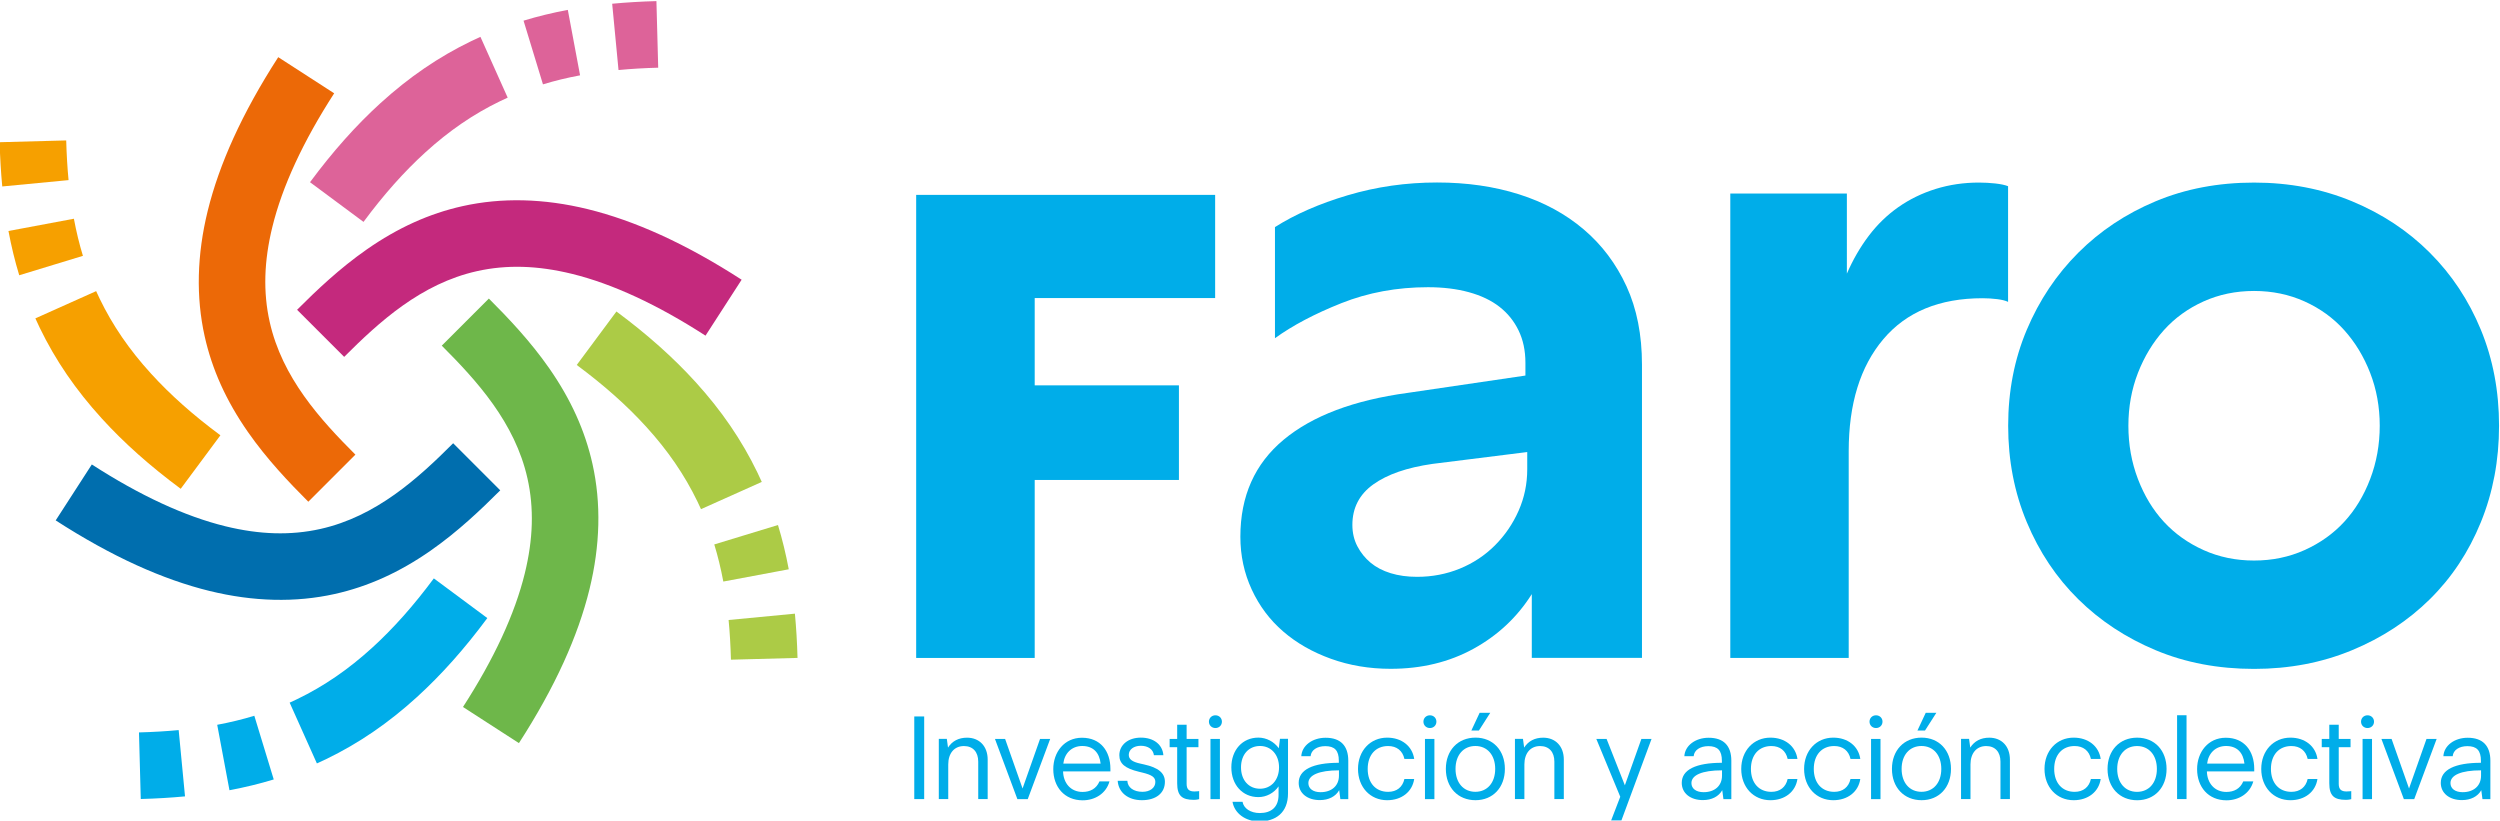 <svg width="192.96" height="63.335" version="1.1" viewBox="0 0 192.96 63.335" xml:space="preserve" xmlns="http://www.w3.org/2000/svg"><defs><clipPath id="clipPath20"><path d="M 0,595.276 H 841.89 V 0 H 0 Z"/></clipPath></defs><g transform="matrix(1.333 0 0 -1.333 -113.52 356.17)"><g clip-path="url(#clipPath20)"><g transform="translate(138.21 255.91)"><path d="m0 0h17.311v-5.974h-10.448v-5.055h8.351v-5.478h-8.351v-10.306h-6.863z" fill="#00ade9"/></g><g transform="translate(169.69 234.27)"><path d="m0 0c0.773 0.316 1.45 0.765 2.03 1.344 0.58 0.581 1.037 1.248 1.371 2.004s0.501 1.556 0.501 2.4v1.002l-5.484-0.686c-1.477-0.211-2.619-0.606-3.428-1.186s-1.213-1.363-1.213-2.347c0-0.457 0.097-0.87 0.29-1.239s0.449-0.685 0.765-0.949c0.317-0.264 0.703-0.466 1.16-0.607s0.967-0.211 1.529-0.211c0.879 0 1.705 0.159 2.479 0.475m-6.486 21.62c1.652 0.492 3.375 0.738 5.167 0.738 1.723 0 3.305-0.228 4.746-0.685 1.442-0.457 2.69-1.134 3.744-2.03 1.055-0.896 1.881-1.996 2.479-3.296 0.597-1.301 0.896-2.813 0.896-4.535v-16.98h-6.38v3.692c-0.844-1.337-1.97-2.392-3.375-3.164-1.407-0.774-3.006-1.161-4.799-1.161-1.231 0-2.382 0.194-3.454 0.58-1.073 0.387-1.995 0.914-2.768 1.583-0.774 0.667-1.38 1.476-1.819 2.425-0.44 0.949-0.659 1.969-0.659 3.059 0 2.355 0.834 4.226 2.504 5.616 1.669 1.388 4.069 2.293 7.198 2.716l6.803 1.001v0.738c0 0.703-0.132 1.327-0.396 1.872-0.263 0.545-0.633 1.002-1.107 1.371-0.475 0.37-1.064 0.651-1.767 0.844s-1.495 0.29-2.373 0.29c-1.793 0-3.463-0.308-5.009-0.922-1.548-0.616-2.831-1.293-3.85-2.031v6.434c1.16 0.738 2.566 1.353 4.219 1.845" fill="#00ade9"/></g><g transform="translate(192.1 251.35)"><path d="m0 0c0.351 0.808 0.773 1.537 1.266 2.188 0.492 0.651 1.062 1.204 1.713 1.662 0.651 0.456 1.372 0.808 2.162 1.054 0.792 0.246 1.626 0.369 2.505 0.369 0.317 0 0.633-0.018 0.95-0.052 0.316-0.036 0.561-0.088 0.738-0.158v-6.698c-0.141 0.07-0.352 0.123-0.633 0.159-0.282 0.034-0.563 0.052-0.844 0.052-2.496 0-4.412-0.791-5.748-2.373s-2.003-3.744-2.003-6.486v-11.97h-6.856v26.893h6.75z" fill="#00ade9"/></g><g transform="translate(212.75 249.74)"><path d="m0 0c-0.896-0.405-1.661-0.958-2.294-1.661-0.632-0.704-1.133-1.529-1.503-2.478-0.369-0.95-0.553-1.969-0.553-3.059s0.184-2.118 0.553-3.085c0.37-0.967 0.871-1.793 1.503-2.478 0.633-0.686 1.398-1.231 2.294-1.635 0.897-0.404 1.872-0.606 2.927-0.606 1.054 0 2.03 0.202 2.926 0.606 0.897 0.404 1.661 0.949 2.294 1.635 0.633 0.685 1.134 1.511 1.503 2.478s0.554 1.995 0.554 3.085-0.185 2.109-0.554 3.059c-0.369 0.949-0.87 1.774-1.503 2.478-0.633 0.703-1.397 1.256-2.294 1.661-0.896 0.404-1.872 0.607-2.926 0.607-1.055 0-2.03-0.203-2.927-0.607m8.596 5.801c1.74-0.721 3.243-1.714 4.508-2.98 1.266-1.265 2.25-2.751 2.953-4.456s1.055-3.559 1.055-5.563-0.352-3.868-1.055-5.589c-0.703-1.723-1.687-3.209-2.953-4.456-1.265-1.249-2.768-2.233-4.508-2.953-1.741-0.721-3.631-1.081-5.669-1.081-2.075 0-3.973 0.36-5.695 1.081-1.723 0.72-3.217 1.704-4.483 2.953-1.265 1.247-2.259 2.733-2.979 4.456-0.721 1.721-1.081 3.585-1.081 5.589s0.36 3.858 1.081 5.563c0.72 1.705 1.714 3.191 2.979 4.456 1.266 1.266 2.76 2.259 4.483 2.98 1.722 0.72 3.62 1.081 5.695 1.081 2.038 0 3.928-0.361 5.669-1.081" fill="#00ade9"/></g><g transform="translate(105.09 246.53)"><path d="m0 0-2.727 2.727c1.113 1.113 2.464 2.4 4.039 3.497 1.803 1.256 3.616 2.075 5.541 2.504 2.271 0.507 4.711 0.448 7.251-0.174 1.36-0.333 2.783-0.836 4.23-1.495 1.5-0.682 3.075-1.554 4.68-2.591l-2.092-3.239c-2.788 1.8-5.391 3.005-7.736 3.579-1.986 0.487-3.783 0.538-5.494 0.156-3.239-0.722-5.669-2.941-7.692-4.964" fill="#c4297d"/></g><g transform="translate(123.17 267.13)"><path d="m0 0c-0.897-0.024-1.748-0.075-2.562-0.152l0.367-3.839c0.729 0.07 1.493 0.114 2.298 0.136z" fill="#dd6399"/></g><g transform="translate(116.6 262.31)"><path d="m0 0c0.684 0.209 1.397 0.382 2.149 0.523l-0.71 3.789c-0.89-0.167-1.742-0.374-2.563-0.624z" fill="#dd6399"/></g><g transform="translate(112.98 265.06)"><path d="m0 0c-0.185-0.083-0.368-0.168-0.55-0.256-1.874-0.907-3.59-2.081-5.245-3.588-1.412-1.286-2.751-2.789-4.073-4.572l3.097-2.298c1.172 1.581 2.347 2.902 3.573 4.018 1.377 1.255 2.793 2.225 4.328 2.968 0.148 0.072 0.297 0.141 0.447 0.209z" fill="#dd6399"/></g><g transform="translate(105.74 240.87)"><path d="m0 0-2.727-2.727c-1.113 1.114-2.4 2.464-3.497 4.039-1.256 1.803-2.075 3.616-2.504 5.541-0.507 2.272-0.448 4.711 0.174 7.251 0.333 1.36 0.836 2.783 1.495 4.23 0.682 1.5 1.554 3.075 2.591 4.68l3.239-2.092c-1.8-2.788-3.005-5.391-3.579-7.736-0.487-1.986-0.538-3.783-0.156-5.494 0.722-3.239 2.941-5.669 4.964-7.692" fill="#ec6907"/></g><g transform="translate(85.14 258.96)"><path d="m0 0c0.024-0.897 0.075-1.748 0.152-2.562l3.839 0.367c-0.07 0.729-0.114 1.493-0.136 2.298z" fill="#f6a000"/></g><g transform="translate(89.963 252.38)"><path d="m0 0c-0.209 0.684-0.382 1.397-0.523 2.149l-3.789-0.71c0.167-0.89 0.374-1.742 0.624-2.563z" fill="#f6a000"/></g><g transform="translate(87.209 248.76)"><path d="m0 0c0.083-0.185 0.168-0.368 0.256-0.55 0.907-1.874 2.081-3.59 3.588-5.245 1.286-1.412 2.789-2.751 4.572-4.073l2.298 3.097c-1.581 1.172-2.902 2.347-4.018 3.573-1.255 1.377-2.225 2.793-2.968 4.328-0.072 0.148-0.141 0.297-0.209 0.447z" fill="#f6a000"/></g><g transform="translate(111.4 241.53)"><path d="m0 0 2.727-2.727c-1.113-1.113-2.464-2.4-4.039-3.497-1.803-1.256-3.616-2.075-5.541-2.504-2.272-0.507-4.711-0.448-7.251 0.174-1.36 0.333-2.783 0.836-4.23 1.495-1.5 0.682-3.075 1.554-4.68 2.591l2.092 3.239c2.788-1.8 5.391-3.005 7.736-3.579 1.986-0.487 3.783-0.538 5.494-0.156 3.239 0.722 5.669 2.941 7.692 4.964" fill="#006eae"/></g><g transform="translate(93.312 220.93)"><path d="m0 0c0.897 0.024 1.748 0.075 2.562 0.152l-0.367 3.839c-0.729-0.07-1.493-0.114-2.298-0.136z" fill="#00ade9"/></g><g transform="translate(99.887 225.75)"><path d="m0 0c-0.684-0.209-1.397-0.382-2.149-0.523l0.71-3.789c0.89 0.167 1.742 0.374 2.563 0.624z" fill="#00ade9"/></g><g transform="translate(103.51 222.99)"><path d="m0 0c0.185 0.083 0.368 0.168 0.55 0.256 1.874 0.907 3.59 2.081 5.245 3.588 1.412 1.286 2.751 2.789 4.073 4.572l-3.097 2.298c-1.172-1.581-2.347-2.902-3.573-4.018-1.377-1.255-2.793-2.225-4.328-2.968-0.148-0.072-0.297-0.141-0.447-0.209z" fill="#00ade9"/></g><g transform="translate(110.74 247.18)"><path d="m0 0 2.727 2.727c1.113-1.113 2.4-2.464 3.497-4.039 1.256-1.803 2.075-3.616 2.504-5.541 0.507-2.272 0.448-4.711-0.174-7.251-0.333-1.36-0.836-2.783-1.495-4.23-0.682-1.5-1.554-3.075-2.591-4.68l-3.239 2.092c1.8 2.788 3.005 5.391 3.579 7.736 0.487 1.986 0.538 3.783 0.156 5.494-0.722 3.239-2.941 5.669-4.964 7.692" fill="#6eb74a"/></g><g transform="translate(131.34 229.1)"><path d="m0 0c-0.024 0.897-0.075 1.748-0.152 2.562l-3.839-0.367c0.07-0.729 0.114-1.493 0.136-2.298z" fill="#accb46"/></g><g transform="translate(126.52 235.67)"><path d="m0 0c0.209-0.684 0.382-1.397 0.523-2.149l3.789 0.71c-0.167 0.89-0.374 1.742-0.624 2.563z" fill="#accb46"/></g><g transform="translate(129.27 239.29)"><path d="m0 0c-0.083 0.185-0.168 0.368-0.256 0.55-0.907 1.874-2.081 3.59-3.588 5.245-1.286 1.412-2.789 2.751-4.572 4.073l-2.298-3.097c1.581-1.172 2.902-2.347 4.018-3.573 1.255-1.377 2.225-2.793 2.968-4.328 0.072-0.148 0.141-0.297 0.209-0.447z" fill="#accb46"/></g><path d="m138.1 225.71h0.574v-4.785h-0.574z" fill="#00ade9"/><g transform="translate(142.35 223.21)"><path d="m0 0v-2.283h-0.547v2.167c0 0.56-0.307 0.902-0.827 0.902-0.561 0-0.909-0.417-0.909-1.066v-2.003h-0.547v3.486h0.465l0.068-0.506c0.239 0.376 0.615 0.574 1.101 0.574 0.717 0 1.196-0.499 1.196-1.271" fill="#00ade9"/></g><g transform="translate(145.97 224.41)"><path d="m0 0-1.299-3.486h-0.601l-1.299 3.486h0.588l1.011-2.871 1.012 2.871z" fill="#00ade9"/></g><g transform="translate(148.89 222.98)"><path d="m0 0c-0.068 0.629-0.424 1.019-1.066 1.019-0.609 0-1.026-0.424-1.094-1.019zm0.567-0.451h-2.741c0.014-0.67 0.438-1.19 1.128-1.19 0.438 0 0.8 0.185 0.978 0.609h0.581c-0.199-0.711-0.848-1.094-1.552-1.094-1.053 0-1.702 0.772-1.702 1.805 0 0.984 0.636 1.818 1.661 1.818 1.073 0 1.647-0.772 1.647-1.805z" fill="#00ade9"/></g><g transform="translate(151.19 222.98)"><path d="m0 0 0.212-0.048c0.834-0.184 1.21-0.499 1.21-1.005 0-0.656-0.513-1.066-1.333-1.066-0.8 0-1.354 0.444-1.401 1.121h0.56c0.014-0.383 0.362-0.636 0.875-0.636 0.438 0 0.745 0.233 0.745 0.568 0 0.273-0.191 0.41-0.752 0.546l-0.198 0.048c-0.807 0.192-1.135 0.472-1.135 0.957 0 0.595 0.513 1.019 1.244 1.019 0.752 0 1.258-0.403 1.306-1.019h-0.547c-0.041 0.335-0.335 0.547-0.759 0.547-0.41 0-0.697-0.219-0.697-0.526 0-0.253 0.198-0.403 0.67-0.506" fill="#00ade9"/></g><g transform="translate(153.87 223.93)"><path d="m0 0v-2.126c0-0.328 0.157-0.437 0.451-0.437 0.151 0 0.274 0.02 0.274 0.02v-0.465s-0.144-0.041-0.308-0.041c-0.69 0-0.964 0.239-0.964 0.964v2.085h-0.437v0.479h0.437v0.82h0.547v-0.82h0.684v-0.479z" fill="#00ade9"/></g><path d="m155.25 224.41h0.547v-3.486h-0.547zm-0.089 0.998c0 0.212 0.164 0.369 0.376 0.369s0.376-0.157 0.376-0.369-0.164-0.369-0.376-0.369-0.376 0.157-0.376 0.369" fill="#00ade9"/><g transform="translate(158.12 224)"><path d="m0 0c-0.656 0-1.101-0.499-1.101-1.237 0-0.739 0.445-1.238 1.101-1.238 0.649 0 1.101 0.513 1.101 1.238 0 0.724-0.452 1.237-1.101 1.237m1.073-2.83v0.492c-0.266-0.39-0.711-0.622-1.169-0.622-0.916 0-1.565 0.711-1.565 1.723 0 1.011 0.649 1.722 1.565 1.722 0.465 0 0.903-0.232 1.183-0.615l0.068 0.547h0.465v-3.165c0-1.121-0.718-1.62-1.668-1.62-0.806 0-1.435 0.478-1.545 1.135h0.581c0.062-0.376 0.458-0.65 0.998-0.65 0.657 0 1.087 0.335 1.087 1.053" fill="#00ade9"/></g><g transform="translate(162.69 222.59)"><path d="m0 0c-1.162 0-1.771-0.28-1.771-0.738 0-0.322 0.274-0.527 0.705-0.527 0.649 0 1.066 0.376 1.066 0.957zm0.54 0.554v-2.222h-0.458l-0.068 0.52c-0.205-0.37-0.616-0.575-1.121-0.575-0.732 0-1.224 0.404-1.224 0.998 0 0.759 0.813 1.162 2.324 1.162v0.117c0 0.594-0.239 0.847-0.786 0.847-0.478 0-0.82-0.232-0.848-0.581h-0.54c0.035 0.609 0.636 1.067 1.409 1.067 0.861 0 1.312-0.458 1.312-1.333" fill="#00ade9"/></g><g transform="translate(166.48 222.09)"><path d="m0 0h0.567c-0.109-0.745-0.731-1.23-1.565-1.23-0.978 0-1.689 0.751-1.689 1.811 0 1.053 0.711 1.812 1.689 1.812 0.834 0 1.456-0.486 1.565-1.231h-0.567c-0.103 0.472-0.444 0.745-0.943 0.745-0.718 0-1.183-0.512-1.183-1.326 0-0.813 0.465-1.326 1.183-1.326 0.499 0 0.84 0.273 0.943 0.745" fill="#00ade9"/></g><path d="m167.67 224.41h0.547v-3.486h-0.547zm-0.089 0.998c0 0.212 0.164 0.369 0.376 0.369s0.376-0.157 0.376-0.369-0.164-0.369-0.376-0.369-0.376 0.157-0.376 0.369" fill="#00ade9"/><g transform="translate(171.45 225.92)"><path d="m0 0-0.656-1.025h-0.438l0.479 1.025zm0.287-3.247c0 0.8-0.458 1.326-1.148 1.326-0.691 0-1.149-0.526-1.149-1.326s0.458-1.326 1.149-1.326c0.69 0 1.148 0.526 1.148 1.326m0.561 0c0-1.073-0.691-1.812-1.702-1.812-1.019 0-1.716 0.739-1.716 1.812s0.697 1.811 1.716 1.811c1.011 0 1.702-0.738 1.702-1.811" fill="#00ade9"/></g><g transform="translate(175.71 223.21)"><path d="m0 0v-2.283h-0.547v2.167c0 0.56-0.307 0.902-0.827 0.902-0.561 0-0.909-0.417-0.909-1.066v-2.003h-0.547v3.486h0.465l0.068-0.506c0.239 0.376 0.615 0.574 1.101 0.574 0.717 0 1.196-0.499 1.196-1.271" fill="#00ade9"/></g><g transform="translate(180.79 224.41)"><path d="m0 0-1.743-4.717h-0.595l0.526 1.367-1.387 3.35h0.595l1.059-2.687 0.957 2.687z" fill="#00ade9"/></g><g transform="translate(184.87 222.59)"><path d="m0 0c-1.162 0-1.771-0.28-1.771-0.738 0-0.322 0.274-0.527 0.705-0.527 0.649 0 1.066 0.376 1.066 0.957zm0.54 0.554v-2.222h-0.458l-0.068 0.52c-0.205-0.37-0.616-0.575-1.121-0.575-0.732 0-1.224 0.404-1.224 0.998 0 0.759 0.813 1.162 2.324 1.162v0.117c0 0.594-0.239 0.847-0.786 0.847-0.478 0-0.82-0.232-0.848-0.581h-0.54c0.035 0.609 0.636 1.067 1.409 1.067 0.861 0 1.312-0.458 1.312-1.333" fill="#00ade9"/></g><g transform="translate(188.67 222.09)"><path d="m0 0h0.567c-0.109-0.745-0.731-1.23-1.565-1.23-0.978 0-1.689 0.751-1.689 1.811 0 1.053 0.711 1.812 1.689 1.812 0.834 0 1.456-0.486 1.565-1.231h-0.567c-0.103 0.472-0.444 0.745-0.943 0.745-0.718 0-1.183-0.512-1.183-1.326 0-0.813 0.465-1.326 1.183-1.326 0.499 0 0.84 0.273 0.943 0.745" fill="#00ade9"/></g><g transform="translate(192.31 222.09)"><path d="m0 0h0.567c-0.109-0.745-0.731-1.23-1.565-1.23-0.978 0-1.689 0.751-1.689 1.811 0 1.053 0.711 1.812 1.689 1.812 0.834 0 1.456-0.486 1.565-1.231h-0.567c-0.103 0.472-0.444 0.745-0.943 0.745-0.718 0-1.183-0.512-1.183-1.326 0-0.813 0.465-1.326 1.183-1.326 0.499 0 0.84 0.273 0.943 0.745" fill="#00ade9"/></g><path d="m193.5 224.41h0.547v-3.486h-0.547zm-0.089 0.998c0 0.212 0.164 0.369 0.376 0.369s0.376-0.157 0.376-0.369-0.164-0.369-0.376-0.369-0.376 0.157-0.376 0.369" fill="#00ade9"/><g transform="translate(197.28 225.92)"><path d="m0 0-0.656-1.025h-0.438l0.479 1.025zm0.287-3.247c0 0.8-0.458 1.326-1.148 1.326-0.691 0-1.149-0.526-1.149-1.326s0.458-1.326 1.149-1.326c0.69 0 1.148 0.526 1.148 1.326m0.561 0c0-1.073-0.691-1.812-1.702-1.812-1.019 0-1.716 0.739-1.716 1.812s0.697 1.811 1.716 1.811c1.011 0 1.702-0.738 1.702-1.811" fill="#00ade9"/></g><g transform="translate(201.54 223.21)"><path d="m0 0v-2.283h-0.547v2.167c0 0.56-0.307 0.902-0.827 0.902-0.561 0-0.909-0.417-0.909-1.066v-2.003h-0.547v3.486h0.465l0.068-0.506c0.239 0.376 0.615 0.574 1.101 0.574 0.717 0 1.196-0.499 1.196-1.271" fill="#00ade9"/></g><g transform="translate(206.23 222.09)"><path d="m0 0h0.567c-0.109-0.745-0.731-1.23-1.565-1.23-0.978 0-1.689 0.751-1.689 1.811 0 1.053 0.711 1.812 1.689 1.812 0.834 0 1.456-0.486 1.565-1.231h-0.567c-0.103 0.472-0.444 0.745-0.943 0.745-0.718 0-1.183-0.512-1.183-1.326 0-0.813 0.465-1.326 1.183-1.326 0.499 0 0.84 0.273 0.943 0.745" fill="#00ade9"/></g><g transform="translate(210.05 222.67)"><path d="m0 0c0 0.8-0.458 1.326-1.148 1.326-0.691 0-1.149-0.526-1.149-1.326s0.458-1.326 1.149-1.326c0.69 0 1.148 0.526 1.148 1.326m0.561 0c0-1.073-0.691-1.812-1.703-1.812-1.018 0-1.715 0.739-1.715 1.812s0.697 1.812 1.715 1.812c1.012 0 1.703-0.739 1.703-1.812" fill="#00ade9"/></g><path d="m211.22 225.78h0.547v-4.854h-0.547z" fill="#00ade9"/><g transform="translate(215.12 222.98)"><path d="m0 0c-0.068 0.629-0.424 1.019-1.066 1.019-0.609 0-1.026-0.424-1.094-1.019zm0.567-0.451h-2.741c0.014-0.67 0.438-1.19 1.128-1.19 0.438 0 0.8 0.185 0.978 0.609h0.581c-0.199-0.711-0.848-1.094-1.552-1.094-1.053 0-1.702 0.772-1.702 1.805 0 0.984 0.636 1.818 1.661 1.818 1.073 0 1.647-0.772 1.647-1.805z" fill="#00ade9"/></g><g transform="translate(218.78 222.09)"><path d="m0 0h0.567c-0.109-0.745-0.731-1.23-1.565-1.23-0.978 0-1.689 0.751-1.689 1.811 0 1.053 0.711 1.812 1.689 1.812 0.834 0 1.456-0.486 1.565-1.231h-0.567c-0.103 0.472-0.444 0.745-0.943 0.745-0.718 0-1.183-0.512-1.183-1.326 0-0.813 0.465-1.326 1.183-1.326 0.499 0 0.84 0.273 0.943 0.745" fill="#00ade9"/></g><g transform="translate(220.58 223.93)"><path d="m0 0v-2.126c0-0.328 0.157-0.437 0.451-0.437 0.151 0 0.274 0.02 0.274 0.02v-0.465s-0.144-0.041-0.308-0.041c-0.69 0-0.964 0.239-0.964 0.964v2.085h-0.437v0.479h0.437v0.82h0.547v-0.82h0.684v-0.479z" fill="#00ade9"/></g><path d="m221.96 224.41h0.547v-3.486h-0.547zm-0.089 0.998c0 0.212 0.164 0.369 0.376 0.369s0.376-0.157 0.376-0.369-0.164-0.369-0.376-0.369-0.376 0.157-0.376 0.369" fill="#00ade9"/><g transform="translate(226.25 224.41)"><path d="m0 0-1.299-3.486h-0.601l-1.299 3.486h0.588l1.011-2.871 1.012 2.871z" fill="#00ade9"/></g><g transform="translate(228.82 222.59)"><path d="m0 0c-1.162 0-1.771-0.28-1.771-0.738 0-0.322 0.274-0.527 0.705-0.527 0.649 0 1.066 0.376 1.066 0.957zm0.54 0.554v-2.222h-0.458l-0.068 0.52c-0.205-0.37-0.616-0.575-1.121-0.575-0.732 0-1.224 0.404-1.224 0.998 0 0.759 0.813 1.162 2.324 1.162v0.117c0 0.594-0.239 0.847-0.786 0.847-0.478 0-0.82-0.232-0.848-0.581h-0.54c0.035 0.609 0.636 1.067 1.409 1.067 0.861 0 1.312-0.458 1.312-1.333" fill="#00ade9"/></g></g></g></svg>
